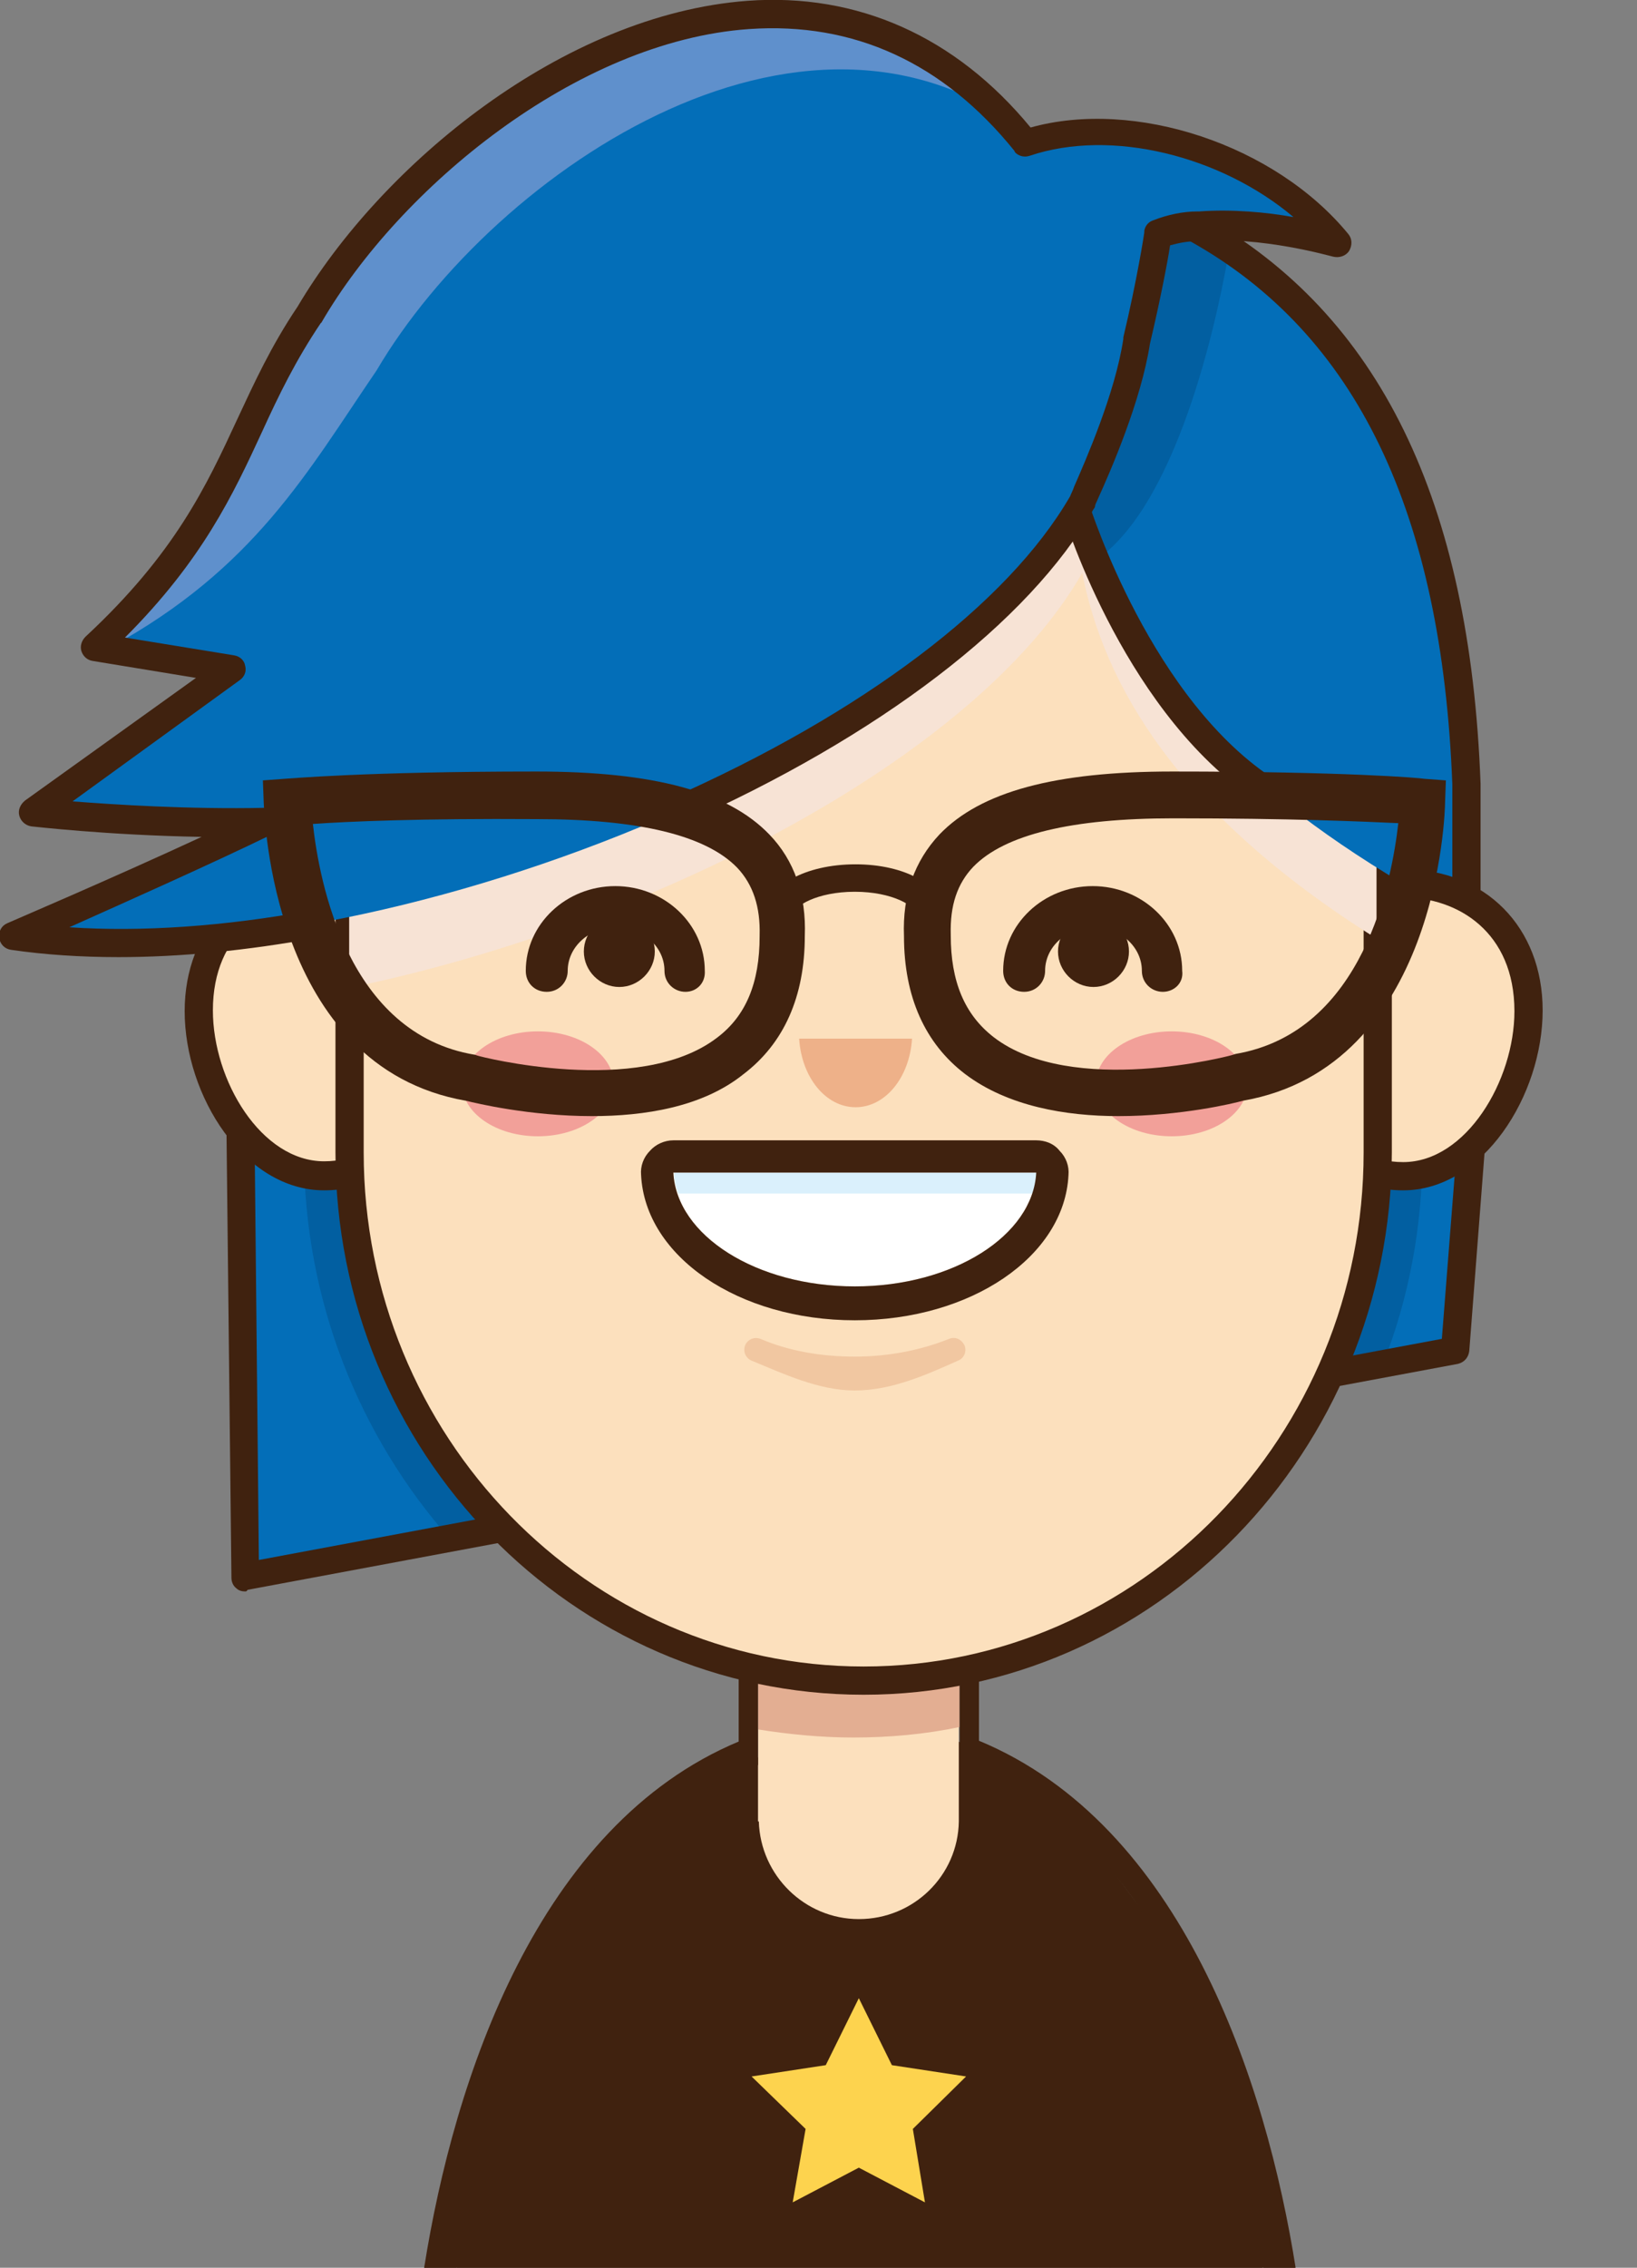 <?xml version="1.0" encoding="utf-8"?>
<!-- Generator: Adobe Illustrator 26.0.2, SVG Export Plug-In . SVG Version: 6.00 Build 0)  -->
<svg version="1.1" id="圖層_1" xmlns="http://www.w3.org/2000/svg" xmlns:xlink="http://www.w3.org/1999/xlink" x="0px" y="0px"
	 viewBox="0 0 203 281" style="enable-background:new 0 0 203 281;" xml:space="preserve">
<rect x="0" y="0" width="203" height="281" fill="#808080" stroke="none"/>
<style type="text/css">
	.st0{fill:#40220F;}
	.st1{display:none;}
	.st2{display:inline;opacity:7.000000e-02;}
	.st3{fill:#050101;}
	.st4{fill:#036EB8;}
	.st5{fill:#025FA1;}
	.st6{fill:none;}
	.st7{fill:#FCE0BD;}
	.st8{fill:#E3AE92;}
	.st9{fill:#EEB189;}
	.st10{fill:#F7E3D5;}
	.st11{fill:#5F90CC;}
	.st12{fill:#FDD34E;}
	.st13{fill:#F2A099;}
	.st14{fill:#FFFFFF;}
	.st15{fill:#F1C7A1;}
	.st16{fill:#DAF0FC;}
</style>
<polygon class="st0" points="52.6,281 160.6,281 149.7,247.6 131.5,223.1 118,215.3 91.6,218 78.3,226.5 67.3,240.9 58.9,260.2 "/>
<g id="圖層_2_00000137125186341746579300000010751717441524977064_" class="st1">
	<g class="st2">
		<g>
			<path class="st3" d="M162.2,28.1L162.2,28.1L162.2,28.1L162.2,28.1z"/>
			<path class="st3" d="M136.6,215.8V206c18.5-5,33.8-18.3,41.7-35.7l6.7-1.3l0,0l9-1.7l2-25.3c4.3-3.9,7.1-10.5,7.1-16.9
				c0-6.6-3.1-11.4-7.7-13.8V111V97.2c-0.1-3.4-0.4-6.5-0.7-9.6c-0.1-0.6-0.1-1.1-0.2-1.7c-0.3-3.1-0.8-6-1.3-8.8
				c0-0.2-0.1-0.4-0.1-0.6c-0.6-2.9-1.2-5.7-1.9-8.4c0,0,0-0.1,0-0.2c-0.7-2.6-1.6-5.2-2.5-7.6c-0.1-0.3-0.2-0.6-0.3-0.9
				c-0.9-2.3-1.9-4.5-2.9-6.6c-0.1-0.2-0.3-0.4-0.4-0.7c-0.8-1.6-1.7-3.1-2.6-4.5c-0.5-0.8-1-1.6-1.5-2.3c-0.4-0.5-0.7-1-1.1-1.5
				c-4-5.4-8.6-9.8-13.8-13.3c0,0,0,0,0-0.1c-1.2-0.8-2.5-1.6-3.8-2.4l0,0l0,0l0,0c8.1-0.7,17.3,2,17.3,2c-8.3-10-24.7-16-37.3-12.6
				C133.1,6.1,122.1,1.7,111,1.8c-0.3,0-0.6,0-0.9,0c-0.1,0-0.2,0-0.3,0C86.6,1.6,62.6,20.9,52,39c-9.2,13.5-9.2,25-26.6,41.2
				l17,2.7l-24.5,17.7c0,0,13.2,1.5,28,1.3v0.3C34.4,107.8,15.4,116,15.4,116c2.7,0.4,5.5,0.7,8.5,0.8c0.1,0,0.2,0,0.3,0
				c2.8,0.1,5.8,0.1,8.8,0c0.2,0,0.4,0,0.5,0c2.4-0.1,4.8-0.3,7.3-0.5c-1.6,2.4-2.5,5.5-2.5,9.1c0,5.4,2,10.9,5.2,14.8l0.6,55.4
				l32.1-6c7.6,7.6,17,13.3,27.5,16.3V216c-24.9,10.4-34.1,41.8-37.5,65.2l108.2,0.2C171,257.8,161.7,226.2,136.6,215.8z
				 M142.1,17.4c-0.4,0.1-0.9,0.2-1.3,0.4l0,0c-1-1.3-2.1-2.4-3.1-3.6C139.2,15.1,140.7,16.2,142.1,17.4z M70.9,276.5
				c0-0.2,0.1-0.3,0.1-0.5C71,276.2,71,276.4,70.9,276.5z M74.8,259.9c0-0.1,0-0.1,0.1-0.2C74.8,259.8,74.8,259.9,74.8,259.9z
				 M76.6,254.5v-0.1C76.6,254.4,76.6,254.4,76.6,254.5z M107.6,218.7L107.6,218.7L107.6,218.7L107.6,218.7z M163.7,254.3
				C163.7,254.3,163.8,254.3,163.7,254.3C163.8,254.3,163.7,254.3,163.7,254.3z M165.5,259.7C165.5,259.8,165.5,259.8,165.5,259.7
				C165.5,259.8,165.5,259.8,165.5,259.7z M169.5,276.5c0-0.2-0.1-0.4-0.1-0.5C169.4,276.2,169.4,276.3,169.5,276.5z"/>
			<path class="st3" d="M174.3,281.3l-108.2-0.2"/>
		</g>
	</g>
</g>
<g>
	<polygon class="st4" points="29.7,132.3 30.4,195.4 180.4,167.4 183.5,128.4 	"/>
</g>
<g>
	<path class="st5" d="M37.7,132.1v10.7c0,18.4,6.9,35.2,18.1,47.9L171.5,169c3.2-8.1,4.9-17,4.9-26.3v-14.2L37.7,132.1z"/>
</g>
<g>
	<path class="st0" d="M30.4,197.2c-0.4,0-0.8-0.1-1.1-0.4c-0.4-0.3-0.6-0.8-0.6-1.3L28,132.3c0-1,0.8-1.7,1.7-1.8l153.7-3.8
		c0.5,0,1,0.2,1.3,0.5c0.3,0.4,0.5,0.8,0.5,1.3l-3,38.9c-0.1,0.8-0.6,1.4-1.4,1.6L30.7,197C30.6,197.2,30.5,197.2,30.4,197.2z
		 M31.5,134l0.6,59.3l146.7-27.4l2.8-35.7L31.5,134z"/>
</g>
<g>
	<path class="st4" d="M181.9,135.6V97.2c-2.2-59.1-33.6-78.6-74.8-78.6S32.3,53.8,32.3,97.2v38.5L181.9,135.6L181.9,135.6z"/>
</g>
<g>
	<line class="st6" x1="75.5" y1="281.1" x2="56.6" y2="281"/>
	<line class="st6" x1="136.2" y1="281.2" x2="77" y2="281.1"/>
	<line class="st6" x1="156.6" y1="281.2" x2="137.7" y2="281.2"/>
	<path class="st0" d="M107.6,216.5L107.6,216.5c-0.3-0.1-0.7,0-1,0s-0.7,0-1,0v0.1c-32.8,1.6-44.8,36.4-49,64.6h18.9
		c0.7-3.5,1.3-5.8,1.3-5.8l0.2,5.8l59.2,0.1l0.2-6c0,0,0.5,2.4,1.3,6h18.9C152.5,253,140.5,218.1,107.6,216.5z"/>
</g>
<g>
	<path class="st7" d="M94,187.6v38.1h0.1c0.2,6.7,5.7,12.1,12.4,12.1c6.8,0,12.3-5.4,12.4-12.1l0,0v-38.1H94z"/>
</g>
<g>
	<path class="st8" d="M94,214.3c3.8,0.6,7.8,1,11.8,1c4.5,0,8.9-0.4,13.2-1.3v-17.1H94V214.3z"/>
</g>
<g>
	<g>
		<path class="st0" d="M136.2,281.2h1.5c-0.8-3.6-1.3-6-1.3-6L136.2,281.2z"/>
		<line class="st6" x1="56.6" y1="281" x2="52.6" y2="281"/>
		<line class="st6" x1="77" y1="281.1" x2="75.5" y2="281.1"/>
		<line class="st6" x1="137.7" y1="281.2" x2="136.2" y2="281.2"/>
		<line class="st6" x1="160.6" y1="281.3" x2="156.6" y2="281.2"/>
		<path class="st0" d="M75.5,281.1H77l-0.2-5.8C76.8,275.2,76.3,277.6,75.5,281.1z"/>
		<path class="st0" d="M94,218.7v-31.1h25v31c24.4,8.2,34,37.9,37.7,62.6h4c-3.7-23.5-14.2-55.1-39.3-65.5v-28.2l1.7-4h-1.7H119H94
			h-2.4v4v28.3c-24.9,10.4-35.3,41.8-39,65.2h4C60.2,256.4,69.9,226.9,94,218.7z"/>
	</g>
</g>
<g>
	<g>
		<g>
			<path class="st7" d="M189.5,125.2c0,10-7,20.5-15.6,20.5s-15.6-8.1-15.6-18.1s7-18.1,15.6-18.1
				C182.6,109.5,189.5,115.2,189.5,125.2z"/>
		</g>
	</g>
	<g>
		<g>
			<path class="st7" d="M24.6,125.2c0,10,7,20.5,15.6,20.5s15.6-8.1,15.6-18.1s-7-18.1-15.6-18.1S24.6,115.2,24.6,125.2z"/>
		</g>
	</g>
</g>
<g>
	<g>
		<g>
			<path class="st0" d="M174,147.5c-9.6,0-17.3-8.9-17.3-19.9s7.8-19.9,17.3-19.9c10.2,0,17.3,7.2,17.3,17.5
				C191.3,135.7,183.9,147.5,174,147.5z M174,111.2c-7.6,0-13.8,7.3-13.8,16.4S166.3,144,174,144c7.8,0,13.8-10.1,13.8-18.7
				C187.8,115.5,180.8,111.2,174,111.2z"/>
		</g>
	</g>
	<g>
		<g>
			<path class="st0" d="M40.2,147.5c-9.9,0-17.3-11.7-17.3-22.2c0-10.3,7.1-17.5,17.3-17.5c9.6,0,17.3,8.9,17.3,19.9
				S49.7,147.5,40.2,147.5z M40.2,111.2c-6.9,0-13.8,4.3-13.8,14c0,8.7,6,18.7,13.8,18.7c7.6,0,13.8-7.3,13.8-16.4
				S47.8,111.2,40.2,111.2z"/>
		</g>
	</g>
</g>
<g>
	<path class="st7" d="M170.8,142.8c0,36-28.7,65.4-63.7,65.4s-63.7-29.4-63.7-65.4v-42.7c0-36,28.7-65.4,63.7-65.4
		s63.7,29.4,63.7,65.4V142.8z"/>
</g>
<g>
	<path class="st0" d="M107.1,210c-36.1,0-65.5-30.1-65.5-67.2v-42.7c0-37,29.4-67.2,65.5-67.2s65.5,30.1,65.5,67.2v42.7
		C172.5,179.8,143.2,210,107.1,210z M107.1,36.4c-34.2,0-62,28.6-62,63.7v42.7c0,35.1,27.8,63.7,62,63.7s62-28.6,62-63.7v-42.7
		C169,64.9,141.2,36.4,107.1,36.4z"/>
</g>
<g>
	<path class="st9" d="M99.1,128.7c0.3,4.8,3.3,8.5,7,8.5s6.7-3.7,7-8.5H99.1z"/>
</g>
<g>
	<path class="st10" d="M134.1,49.1c-0.7,5.1-6.3,4.3-5.5,11.1c-9.6-1.4-39.9,1.5-39.9,1.5l-45.4,42.1v18.6
		c37.4-7.7,77.8-28.5,90.9-51.4c2.7,13.7,11.6,29.7,36.5,45.3V100c0-11.8-3.1-22.8-8.4-32.4C153.8,54.8,142.7,46.1,134.1,49.1z"/>
</g>
<g>
	<path class="st4" d="M134.1,40.3c-2.2,16.4-3.6,43.4,39.9,69.2C183.2,82.1,152.7,33.7,134.1,40.3z"/>
</g>
<g>
	<path class="st4" d="M134.1,61.6c2.9-4.2,5.2-12.3,6.9-19.3l0,0c1.6-6.7,2.5-12.5,2.6-13.1l0,0v-0.1c1.9-0.7,3.6-1,4.9-1l0,0
		c8.1-0.7,17.3,2,17.3,2c-8.6-10.5-25.9-16.6-38.7-12.3l0,0C99.1-17.3,54,12.3,38.3,39c-9.2,13.5-9.2,25-26.6,41.2l17,2.7L4.2,100.6
		c0,0,13.5,1.6,28.7,1.2c-11.5,5.6-31.2,14.1-31.2,14.1c42.4,6.3,114.2-21.6,132.5-53.7C134.2,62,134.2,61.8,134.1,61.6z"/>
</g>
<g>
	<g>
		<path class="st11" d="M46.7,45.9C61.3,21.1,101.2-6.2,129.3,18c-28-35.5-73.3-5.8-89.1,21C31,52.5,31,64,13.6,80.2h0.1
			C31.6,70.4,38.1,58.5,46.7,45.9z"/>
	</g>
</g>
<g>
	<polygon class="st12" points="106.5,247.6 110.6,255.9 119.8,257.3 113.2,263.8 114.7,272.9 106.5,268.6 98.3,272.9 99.9,263.8 
		93.2,257.3 102.4,255.9 	"/>
</g>
<g>
	<g>
		<g>
			<path class="st0" d="M85,122.9c-1.4,0-2.6-1.1-2.6-2.6c0-3-2.7-5.4-6-5.4s-6,2.4-6,5.4c0,1.4-1.1,2.6-2.6,2.6s-2.6-1.1-2.6-2.6
				c0-5.8,5-10.5,11.1-10.5s11.1,4.7,11.1,10.5C87.5,121.8,86.4,122.9,85,122.9z"/>
		</g>
		<g>
			<path class="st0" d="M81.2,117.9c0,2.4-2,4.4-4.4,4.4s-4.4-2-4.4-4.4s2-4.4,4.4-4.4S81.2,115.5,81.2,117.9z"/>
		</g>
	</g>
	<g>
		<g>
			<path class="st0" d="M144.2,122.9c-1.4,0-2.6-1.1-2.6-2.6c0-3-2.7-5.4-6-5.4s-6,2.4-6,5.4c0,1.4-1.1,2.6-2.6,2.6
				s-2.6-1.1-2.6-2.6c0-5.8,5-10.5,11.1-10.5s11.1,4.7,11.1,10.5C146.8,121.8,145.6,122.9,144.2,122.9z"/>
		</g>
		<g>
			<path class="st0" d="M140,117.9c0,2.4-2,4.4-4.4,4.4s-4.4-2-4.4-4.4s2-4.4,4.4-4.4S140,115.5,140,117.9z"/>
		</g>
	</g>
</g>
<g>
	<path class="st5" d="M148.6,28.1c-1.4,0-3.1,0.3-4.9,1c0,0-3.8,24-9.5,32.5c0.4,2.5,1.1,5,2,7.6c10.4-7.5,15.2-31.9,16.3-38.7
		C151.2,29.6,149.9,28.8,148.6,28.1z"/>
</g>
<g>
	<g>
		<path class="st13" d="M76.1,134.3c0,3.6-4.2,6.5-9.4,6.5s-9.4-2.9-9.4-6.5s4.2-6.5,9.4-6.5S76.1,130.7,76.1,134.3z"/>
	</g>
	<g>
		<path class="st13" d="M154.7,134.3c0,3.6-4.2,6.5-9.4,6.5s-9.4-2.9-9.4-6.5s4.2-6.5,9.4-6.5S154.7,130.7,154.7,134.3z"/>
	</g>
</g>
<g>
	<g>
		<g>
			<path class="st14" d="M128.5,145.3c-0.4,7.8-10.3,14.1-22.5,14.1s-22.1-6.3-22.5-14.1H128.5z"/>
		</g>
	</g>
	<g>
		<g>
			<g>
				<path class="st15" d="M106,172.3c-4.5,0-8.9-2.1-12.8-3.7c-0.7-0.3-1.1-1.1-0.8-1.9c0.3-0.7,1.1-1.1,1.9-0.8
					c3.5,1.5,7.5,2.2,11.7,2.2s8.2-0.8,11.7-2.2c0.7-0.3,1.5,0,1.9,0.8c0.3,0.7,0,1.6-0.8,1.9C115,170.3,110.6,172.3,106,172.3z"/>
			</g>
		</g>
	</g>
	<g>
		<path class="st16" d="M84.1,147.9h44c0.3-0.8,0.5-1.7,0.5-2.6h-45C83.6,146.2,83.8,147.1,84.1,147.9z"/>
	</g>
	<g>
		<g>
			<g>
				<path class="st0" d="M128.5,145.3c-0.4,7.8-10.3,14.1-22.5,14.1s-22.1-6.3-22.5-14.1H128.5 M128.5,141.3h-45
					c-1.1,0-2.2,0.5-2.9,1.3c-0.8,0.8-1.2,1.9-1.1,3c0.5,10.1,12.1,18,26.5,18s26-7.9,26.5-18c0.1-1.1-0.3-2.2-1.1-3
					C130.7,141.7,129.6,141.3,128.5,141.3L128.5,141.3z"/>
			</g>
		</g>
	</g>
</g>
<g>
	<g>
		<path class="st0" d="M138.7,138.3c-6.5,0-13.7-1.2-19-5.2c-5-3.8-7.6-9.6-7.6-17.1c-0.2-5.1,1.3-9.3,4.4-12.6
			c5.1-5.3,14.3-7.8,28.9-7.8c21.4,0,30.8,0.8,31.2,0.9l2.7,0.2l-0.1,2.7c0,1.3-0.9,32.8-25.1,37
			C153.1,136.7,146.4,138.3,138.7,138.3z M145.5,101.4c-12.6,0-20.9,2-24.8,6c-2,2.1-2.9,4.8-2.8,8.4v0.1c0,5.7,1.7,9.8,5.3,12.6
			c9.7,7.5,29.5,2.3,29.7,2.2l0.3-0.1c15.9-2.7,19.4-21.5,20.2-28.6C169.1,101.8,160.1,101.4,145.5,101.4z"/>
	</g>
	<g>
		<path class="st0" d="M73.4,138.3c-7.7,0-14.4-1.6-15.6-1.9c-24.2-4.2-25-35.6-25.1-37l-0.1-2.7l2.7-0.2c0.4,0,9.7-0.9,31.2-0.9
			c14.6,0,23.8,2.5,28.9,7.8c3.1,3.2,4.6,7.5,4.4,12.6c0,7.5-2.6,13.3-7.6,17.1C87.1,137.2,79.9,138.3,73.4,138.3z M38.8,102.1
			c0.8,7.2,4.3,26,20.1,28.6l0.3,0.1c0.2,0.1,20,5.2,29.7-2.2c3.6-2.7,5.3-6.8,5.3-12.6v-0.1c0.1-3.5-0.8-6.3-2.8-8.4
			c-3.9-4-12.2-6-24.8-6C52,101.4,43,101.8,38.8,102.1z"/>
	</g>
	<g>
		<path class="st0" d="M117,113.3h-3.4c0-1-2.9-2.8-7.6-2.8s-7.6,1.8-7.6,2.8H95c0-3.5,4.8-6.2,11.1-6.2
			C112.2,107.1,117,109.7,117,113.3z"/>
	</g>
</g>
<g>
	<path class="st0" d="M14.7,118.6c-4.7,0-9.2-0.3-13.3-0.9c-0.8-0.1-1.4-0.7-1.5-1.5s0.3-1.5,1-1.8c0.2-0.1,13.1-5.6,24.1-10.7
		c-11.7-0.2-21-1.3-21.1-1.3c-0.7-0.1-1.3-0.6-1.5-1.3c-0.2-0.7,0.1-1.4,0.7-1.9L24.3,84l-12.8-2.1c-0.7-0.1-1.2-0.6-1.4-1.2
		s0-1.3,0.5-1.8c11.1-10.3,15-18.7,18.8-26.9c2.1-4.5,4.2-9.1,7.5-14C47.3,20.4,69.8,1.8,92.7,0.1c13.6-1,25.8,4.4,35.1,15.7
		c12.9-3.6,30.3,2.1,39.4,13.2c0.5,0.6,0.5,1.4,0.1,2.1c-0.4,0.6-1.2,0.9-2,0.7c-0.1,0-9-2.6-16.6-1.9c-0.1,0-0.3,0-0.4,0
		c-1.1,0-2.1,0.2-3.2,0.5c-0.3,2-1.2,6.7-2.5,12.2c-1.1,7.1-4.9,15.8-6.4,19.1c-0.2,0.5-0.4,0.8-0.4,1c0,0.1-0.1,0.3-0.2,0.4
		c-8,14-26.6,28.2-51.2,39.1c-0.9,0.4-1.9,0-2.3-0.9s0-1.9,0.9-2.3c24-10.6,42-24.2,49.7-37.5c0.1-0.3,0.3-0.6,0.5-1.2
		c1.4-3.2,5.1-11.6,6.1-18.3c0-0.1,0-0.1,0-0.2c1.7-7.1,2.6-12.9,2.6-13s0-0.1,0-0.2c0.1-0.6,0.5-1.1,1.1-1.3
		c1.8-0.7,3.7-1.1,5.5-1.1c0.1,0,0.1,0,0.2,0c4.1-0.3,8.4,0.1,11.7,0.7c-9-7.6-22.6-11-32.7-7.6c-0.6,0.2-1.2,0.1-1.7-0.3
		c-0.1-0.1-0.2-0.2-0.2-0.3C117,7.8,105.9,2.7,92.9,3.6c-21.5,1.5-43.4,19.8-53,36.3c0,0,0,0.1-0.1,0.1c-3.1,4.6-5.2,8.9-7.3,13.5
		c-3.6,7.8-7.4,15.9-17,25.5L29,81.2c0.7,0.1,1.3,0.6,1.4,1.3c0.2,0.7-0.1,1.4-0.7,1.8L9,99.3c5.2,0.4,14.3,1,23.9,0.8
		c0.8,0,1.5,0.5,1.7,1.3s-0.2,1.6-0.9,2c-7.4,3.6-18.4,8.5-25.1,11.5c8.9,0.6,19.2-0.1,30.1-2.1c1-0.2,1.9,0.5,2,1.4
		c0.2,1-0.5,1.9-1.4,2C30.6,117.8,22.3,118.6,14.7,118.6z"/>
</g>
<g>
	<path class="st0" d="M181.9,112.7c-1,0-1.8-0.8-1.8-1.8V97.2c-1.3-33.7-11.9-55.8-32.5-67.3c-0.8-0.5-1.1-1.5-0.7-2.4
		c0.5-0.8,1.5-1.1,2.4-0.7C171,39,182.3,62,183.6,97.1V111C183.6,112,182.8,112.7,181.9,112.7z"/>
</g>
<g>
	<path class="st0" d="M156.6,99.7c-16.8-10.5-24.5-35.1-24.8-36.1l3.3-1c0.1,0.2,7.7,24.4,23.3,34.2L156.6,99.7z"/>
</g>
</svg>
